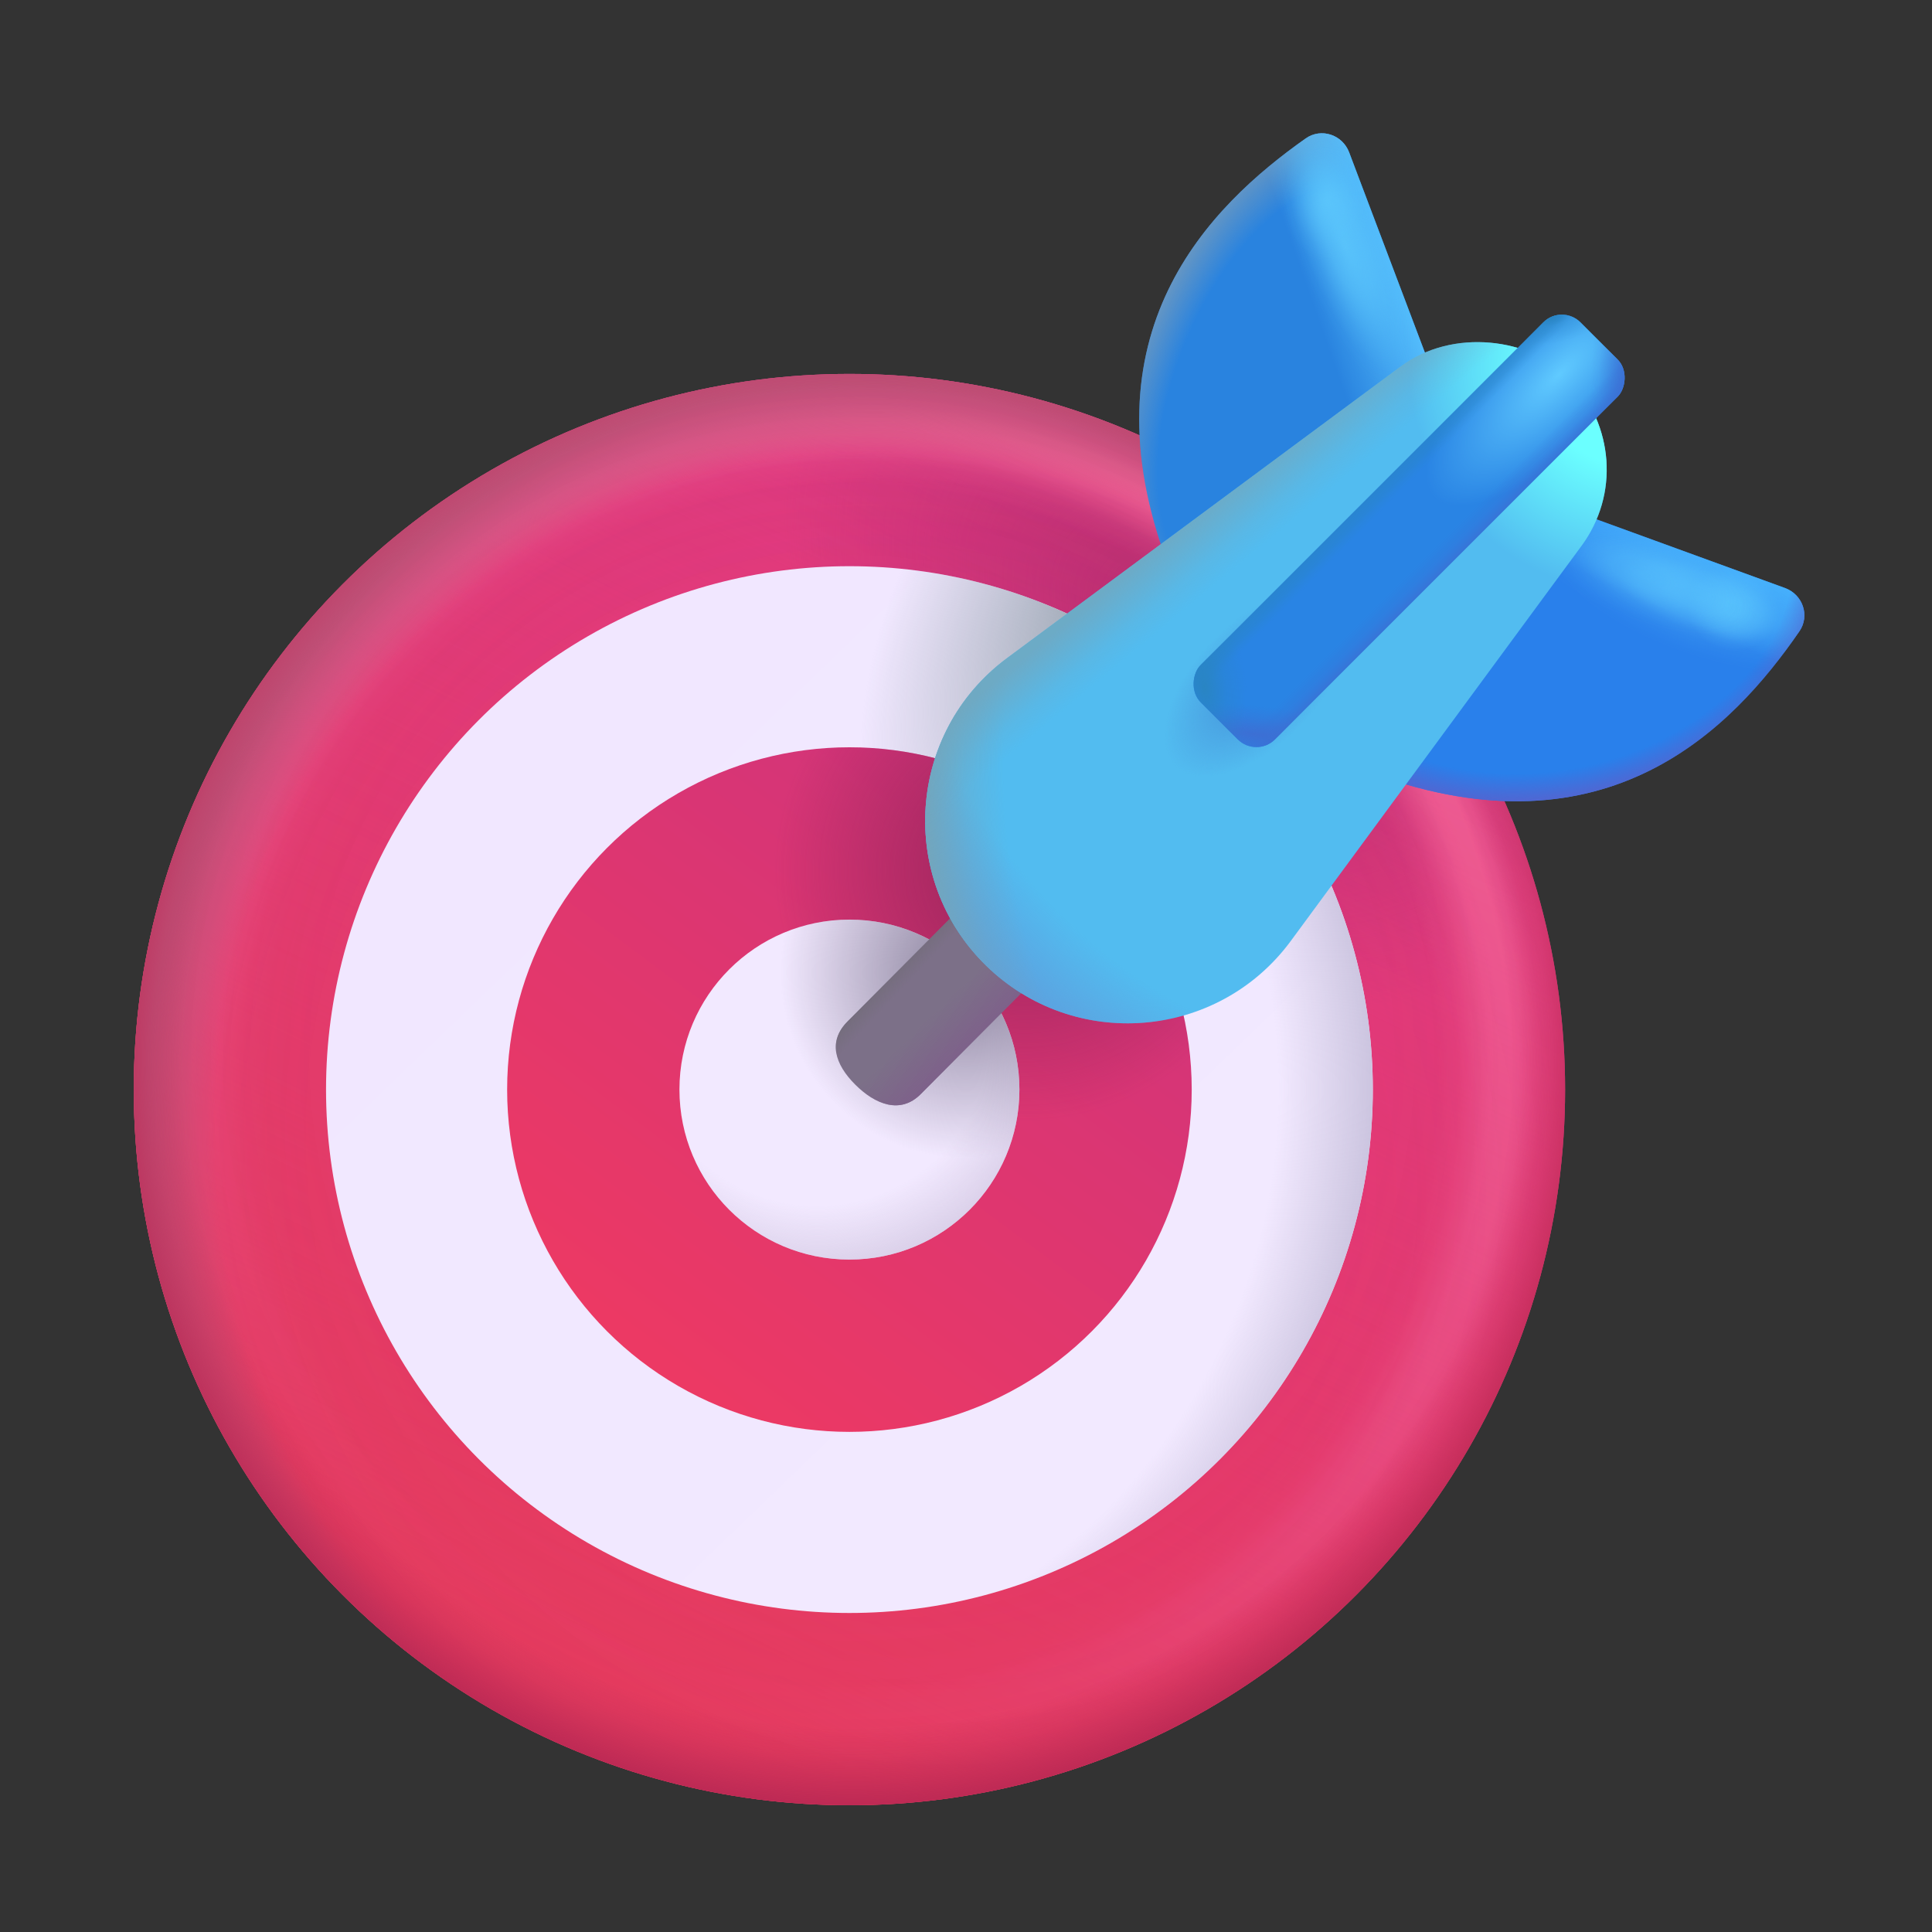<svg width="65" height="65" viewBox="0 0 65 65" fill="none" xmlns="http://www.w3.org/2000/svg">
<rect x="0" y="0" width="65" height="65" fill="#333333" stroke="none"/>
<circle cx="28.578" cy="36.658" r="24.078" fill="url(#paint0_linear_6415_9332)"/>
<circle cx="28.578" cy="36.658" r="24.078" fill="url(#paint1_radial_6415_9332)"/>
<circle cx="28.578" cy="36.658" r="24.078" fill="url(#paint2_radial_6415_9332)"/>
<circle cx="28.578" cy="36.658" r="24.078" fill="url(#paint3_linear_6415_9332)"/>
<circle cx="28.578" cy="36.658" r="24.078" fill="url(#paint4_radial_6415_9332)"/>
<circle cx="28.578" cy="36.658" r="24.078" fill="url(#paint5_radial_6415_9332)"/>
<circle cx="28.578" cy="36.658" r="17.609" fill="url(#paint6_linear_6415_9332)"/>
<circle cx="28.578" cy="36.658" r="17.609" fill="url(#paint7_radial_6415_9332)"/>
<circle cx="28.578" cy="36.658" r="17.609" fill="url(#paint8_radial_6415_9332)"/>
<circle cx="28.578" cy="36.658" r="11.516" fill="url(#paint9_linear_6415_9332)"/>
<circle cx="28.578" cy="36.658" r="11.516" fill="url(#paint10_radial_6415_9332)"/>
<circle cx="28.578" cy="36.658" r="5.719" fill="#F2E9FF"/>
<circle cx="28.578" cy="36.658" r="5.719" fill="url(#paint11_radial_6415_9332)"/>
<circle cx="28.578" cy="36.658" r="5.719" fill="url(#paint12_radial_6415_9332)"/>
<path d="M28.769 36.486C28.092 35.809 27.842 35.04 28.519 34.363L31.949 30.917C32.626 30.24 33.724 30.24 34.401 30.917C35.078 31.594 35.078 32.692 34.401 33.369L30.971 36.815C30.294 37.492 29.446 37.164 28.769 36.486Z" fill="#7C7088"/>
<path d="M28.769 36.486C28.092 35.809 27.842 35.04 28.519 34.363L31.949 30.917C32.626 30.24 33.724 30.24 34.401 30.917C35.078 31.594 35.078 32.692 34.401 33.369L30.971 36.815C30.294 37.492 29.446 37.164 28.769 36.486Z" fill="url(#paint13_linear_6415_9332)"/>
<path d="M28.769 36.486C28.092 35.809 27.842 35.04 28.519 34.363L31.949 30.917C32.626 30.24 33.724 30.24 34.401 30.917C35.078 31.594 35.078 32.692 34.401 33.369L30.971 36.815C30.294 37.492 29.446 37.164 28.769 36.486Z" fill="url(#paint14_linear_6415_9332)"/>
<path d="M45.391 5.126L48.282 12.768L39.314 19.049C36.348 11.205 40.705 6.927 43.93 4.657C44.45 4.291 45.166 4.531 45.391 5.126Z" fill="#2983DF"/>
<path d="M45.391 5.126L48.282 12.768L39.314 19.049C36.348 11.205 40.705 6.927 43.93 4.657C44.45 4.291 45.166 4.531 45.391 5.126Z" fill="url(#paint15_radial_6415_9332)"/>
<path d="M45.391 5.126L48.282 12.768L39.314 19.049C36.348 11.205 40.705 6.927 43.93 4.657C44.45 4.291 45.166 4.531 45.391 5.126Z" fill="url(#paint16_linear_6415_9332)"/>
<path d="M45.391 5.126L48.282 12.768L39.314 19.049C36.348 11.205 40.705 6.927 43.93 4.657C44.45 4.291 45.166 4.531 45.391 5.126Z" fill="url(#paint17_radial_6415_9332)" fill-opacity="0.8"/>
<path d="M45.391 5.126L48.282 12.768L39.314 19.049C36.348 11.205 40.705 6.927 43.93 4.657C44.45 4.291 45.166 4.531 45.391 5.126Z" fill="url(#paint18_radial_6415_9332)" fill-opacity="0.8"/>
<path d="M60.053 19.782L52.376 16.985L46.206 26.031C54.086 28.9 58.31 24.49 60.54 21.237C60.899 20.713 60.651 20 60.053 19.782Z" fill="#2980EB"/>
<path d="M60.053 19.782L52.376 16.985L46.206 26.031C54.086 28.9 58.31 24.49 60.54 21.237C60.899 20.713 60.651 20 60.053 19.782Z" fill="url(#paint19_linear_6415_9332)"/>
<path d="M60.053 19.782L52.376 16.985L46.206 26.031C54.086 28.9 58.31 24.49 60.54 21.237C60.899 20.713 60.651 20 60.053 19.782Z" fill="url(#paint20_radial_6415_9332)"/>
<path d="M60.053 19.782L52.376 16.985L46.206 26.031C54.086 28.9 58.31 24.49 60.54 21.237C60.899 20.713 60.651 20 60.053 19.782Z" fill="url(#paint21_radial_6415_9332)" fill-opacity="0.7"/>
<path d="M60.053 19.782L52.376 16.985L46.206 26.031C54.086 28.9 58.31 24.49 60.54 21.237C60.899 20.713 60.651 20 60.053 19.782Z" fill="url(#paint22_radial_6415_9332)" fill-opacity="0.6"/>
<path d="M60.053 19.782L52.376 16.985L46.206 26.031C54.086 28.9 58.31 24.49 60.54 21.237C60.899 20.713 60.651 20 60.053 19.782Z" fill="url(#paint23_radial_6415_9332)" fill-opacity="0.4"/>
<path d="M33.861 22.156L47.113 12.337C48.871 11.023 51.499 11.365 52.826 12.731C54.3 14.313 54.475 16.643 53.21 18.362L43.431 31.653C40.974 34.992 36.13 35.382 33.17 32.48C30.187 29.554 30.515 24.658 33.861 22.156Z" fill="#52BCF0"/>
<path d="M33.861 22.156L47.113 12.337C48.871 11.023 51.499 11.365 52.826 12.731C54.3 14.313 54.475 16.643 53.21 18.362L43.431 31.653C40.974 34.992 36.13 35.382 33.17 32.48C30.187 29.554 30.515 24.658 33.861 22.156Z" fill="url(#paint24_radial_6415_9332)"/>
<path d="M33.861 22.156L47.113 12.337C48.871 11.023 51.499 11.365 52.826 12.731C54.3 14.313 54.475 16.643 53.21 18.362L43.431 31.653C40.974 34.992 36.13 35.382 33.17 32.48C30.187 29.554 30.515 24.658 33.861 22.156Z" fill="url(#paint25_radial_6415_9332)"/>
<path d="M33.861 22.156L47.113 12.337C48.871 11.023 51.499 11.365 52.826 12.731C54.3 14.313 54.475 16.643 53.21 18.362L43.431 31.653C40.974 34.992 36.13 35.382 33.17 32.48C30.187 29.554 30.515 24.658 33.861 22.156Z" fill="url(#paint26_radial_6415_9332)"/>
<path d="M33.861 22.156L47.113 12.337C48.871 11.023 51.499 11.365 52.826 12.731C54.3 14.313 54.475 16.643 53.21 18.362L43.431 31.653C40.974 34.992 36.13 35.382 33.17 32.48C30.187 29.554 30.515 24.658 33.861 22.156Z" fill="url(#paint27_radial_6415_9332)"/>
<path d="M33.861 22.156L47.113 12.337C48.871 11.023 51.499 11.365 52.826 12.731C54.3 14.313 54.475 16.643 53.21 18.362L43.431 31.653C40.974 34.992 36.13 35.382 33.17 32.48C30.187 29.554 30.515 24.658 33.861 22.156Z" fill="url(#paint28_linear_6415_9332)" fill-opacity="0.8"/>
<rect x="52.549" y="10.22" width="3.536" height="18.075" rx="0.884" transform="rotate(45 52.549 10.22)" fill="#2984E4"/>
<rect x="52.549" y="10.22" width="3.536" height="18.075" rx="0.884" transform="rotate(45 52.549 10.22)" fill="url(#paint29_radial_6415_9332)"/>
<rect x="52.549" y="10.22" width="3.536" height="18.075" rx="0.884" transform="rotate(45 52.549 10.22)" fill="url(#paint30_linear_6415_9332)" fill-opacity="0.8"/>
<rect x="52.549" y="10.22" width="3.536" height="18.075" rx="0.884" transform="rotate(45 52.549 10.22)" fill="url(#paint31_radial_6415_9332)"/>
<rect x="52.549" y="10.22" width="3.536" height="18.075" rx="0.884" transform="rotate(45 52.549 10.22)" fill="url(#paint32_radial_6415_9332)"/>
<rect x="52.549" y="10.22" width="3.536" height="18.075" rx="0.884" transform="rotate(45 52.549 10.22)" fill="url(#paint33_linear_6415_9332)" fill-opacity="0.6"/>
<rect x="52.549" y="10.22" width="3.536" height="18.075" rx="0.884" transform="rotate(45 52.549 10.22)" fill="url(#paint34_radial_6415_9332)"/>
<rect x="52.549" y="10.22" width="3.536" height="18.075" rx="0.884" transform="rotate(45 52.549 10.22)" fill="url(#paint35_radial_6415_9332)"/>
<defs>
<linearGradient id="paint0_linear_6415_9332" x1="39.567" y1="14.979" x2="19.366" y2="56.068" gradientUnits="userSpaceOnUse">
<stop stop-color="#E6378B"/>
<stop offset="1" stop-color="#EF3A5C"/>
</linearGradient>
<radialGradient id="paint1_radial_6415_9332" cx="0" cy="0" r="1" gradientUnits="userSpaceOnUse" gradientTransform="translate(40.445 21.396) rotate(124.825) scale(10.669 15.516)">
<stop offset="0.219" stop-color="#B82974"/>
<stop offset="1" stop-color="#B82974" stop-opacity="0"/>
</radialGradient>
<radialGradient id="paint2_radial_6415_9332" cx="0" cy="0" r="1" gradientUnits="userSpaceOnUse" gradientTransform="translate(28.653 35.966) rotate(-29.109) scale(24.433)">
<stop stop-color="#FF6AA2" stop-opacity="0"/>
<stop offset="0.807" stop-color="#FF6AA2" stop-opacity="0"/>
<stop offset="0.837" stop-color="#FF6AA2" stop-opacity="0.217"/>
<stop offset="0.878" stop-color="#FF6AA2" stop-opacity="0.87"/>
<stop offset="0.895" stop-color="#FF6AA2"/>
<stop offset="0.91" stop-color="#FF6AA2"/>
<stop offset="0.952" stop-color="#FF6AA2" stop-opacity="0.312"/>
<stop offset="1" stop-color="#FF6AA2" stop-opacity="0"/>
</radialGradient>
<linearGradient id="paint3_linear_6415_9332" x1="39.567" y1="14.979" x2="19.366" y2="56.068" gradientUnits="userSpaceOnUse">
<stop stop-color="#E6378B" stop-opacity="0"/>
<stop offset="1" stop-color="#EF3A5C"/>
</linearGradient>
<radialGradient id="paint4_radial_6415_9332" cx="0" cy="0" r="1" gradientUnits="userSpaceOnUse" gradientTransform="translate(30.71 39.199) rotate(-124.54) scale(27.454 26.153)">
<stop offset="0.004" stop-color="#BF577D" stop-opacity="0"/>
<stop offset="0.885" stop-color="#BF577D" stop-opacity="0.133"/>
<stop offset="0.973" stop-color="#BF577D"/>
</radialGradient>
<radialGradient id="paint5_radial_6415_9332" cx="0" cy="0" r="1" gradientUnits="userSpaceOnUse" gradientTransform="translate(28.669 35.607) rotate(107.442) scale(25.471)">
<stop stop-color="#BC2954" stop-opacity="0"/>
<stop offset="0.886" stop-color="#BC2954" stop-opacity="0.133"/>
<stop offset="0.924" stop-color="#BC2954" stop-opacity="0.361"/>
<stop offset="0.991" stop-color="#BC2954"/>
</radialGradient>
<linearGradient id="paint6_linear_6415_9332" x1="41.206" y1="45.514" x2="15.058" y2="18.35" gradientUnits="userSpaceOnUse">
<stop stop-color="#F2E9FF"/>
<stop offset="0.378" stop-color="#F1E8FF"/>
<stop offset="1" stop-color="#F1E7FF"/>
</linearGradient>
<radialGradient id="paint7_radial_6415_9332" cx="0" cy="0" r="1" gradientUnits="userSpaceOnUse" gradientTransform="translate(22.928 36.658) scale(23.26)">
<stop offset="0.861" stop-color="#CBC4DF" stop-opacity="0"/>
<stop offset="1" stop-color="#CBC4DF"/>
</radialGradient>
<radialGradient id="paint8_radial_6415_9332" cx="0" cy="0" r="1" gradientUnits="userSpaceOnUse" gradientTransform="translate(36.89 20.254) rotate(118.217) scale(11.812 6.465)">
<stop stop-color="#9DA8B4"/>
<stop offset="1" stop-color="#9DA8B4" stop-opacity="0"/>
</radialGradient>
<linearGradient id="paint9_linear_6415_9332" x1="36.256" y1="28.885" x2="22.674" y2="47.164" gradientUnits="userSpaceOnUse">
<stop stop-color="#D2347A"/>
<stop offset="1" stop-color="#ED3963"/>
</linearGradient>
<radialGradient id="paint10_radial_6415_9332" cx="0" cy="0" r="1" gradientUnits="userSpaceOnUse" gradientTransform="translate(34.479 29.266) rotate(131.253) scale(8.949)">
<stop stop-color="#962359"/>
<stop offset="0.947" stop-color="#962359" stop-opacity="0"/>
</radialGradient>
<radialGradient id="paint11_radial_6415_9332" cx="0" cy="0" r="1" gradientUnits="userSpaceOnUse" gradientTransform="translate(27.497 34.724) rotate(67.204) scale(9.501)">
<stop offset="0.613" stop-color="#C9BED9" stop-opacity="0"/>
<stop offset="1" stop-color="#C9BED9"/>
</radialGradient>
<radialGradient id="paint12_radial_6415_9332" cx="0" cy="0" r="1" gradientUnits="userSpaceOnUse" gradientTransform="translate(32.5 32.721) rotate(119.708) scale(6.253)">
<stop stop-color="#857D97"/>
<stop offset="1" stop-color="#857D97" stop-opacity="0"/>
</radialGradient>
<linearGradient id="paint13_linear_6415_9332" x1="32.797" y1="35.298" x2="31.514" y2="33.981" gradientUnits="userSpaceOnUse">
<stop stop-color="#7E5F8A"/>
<stop offset="1" stop-color="#7E5F8A" stop-opacity="0"/>
</linearGradient>
<linearGradient id="paint14_linear_6415_9332" x1="30.302" y1="32.383" x2="30.778" y2="32.831" gradientUnits="userSpaceOnUse">
<stop stop-color="#746D7C"/>
<stop offset="1" stop-color="#746D7C" stop-opacity="0"/>
</linearGradient>
<radialGradient id="paint15_radial_6415_9332" cx="0" cy="0" r="1" gradientUnits="userSpaceOnUse" gradientTransform="translate(43.658 13.049) rotate(-157.278) scale(5.421 9.842)">
<stop offset="0.75" stop-color="#6897C2" stop-opacity="0"/>
<stop offset="1" stop-color="#6897C2"/>
</radialGradient>
<linearGradient id="paint16_linear_6415_9332" x1="47.439" y1="9.362" x2="44.252" y2="10.487" gradientUnits="userSpaceOnUse">
<stop stop-color="#58C3FF"/>
<stop offset="1" stop-color="#58C3FF" stop-opacity="0"/>
</linearGradient>
<radialGradient id="paint17_radial_6415_9332" cx="0" cy="0" r="1" gradientUnits="userSpaceOnUse" gradientTransform="translate(45.268 8.292) rotate(159.125) scale(1.613 5.23)">
<stop stop-color="#61CEFF" stop-opacity="0.91"/>
<stop offset="0.13" stop-color="#61CEFF" stop-opacity="0.81"/>
<stop offset="0.343" stop-color="#61CEFF" stop-opacity="0.63"/>
<stop offset="0.644" stop-color="#61CEFF" stop-opacity="0.231"/>
<stop offset="0.84" stop-color="#61CEFF" stop-opacity="0.048"/>
<stop offset="1" stop-color="#61CEFF" stop-opacity="0"/>
</radialGradient>
<radialGradient id="paint18_radial_6415_9332" cx="0" cy="0" r="1" gradientUnits="userSpaceOnUse" gradientTransform="translate(44.624 6.751) rotate(179.805) scale(1.474 2.035)">
<stop stop-color="#61CEFF" stop-opacity="0.69"/>
<stop offset="0.275" stop-color="#61CEFF" stop-opacity="0.467"/>
<stop offset="0.551" stop-color="#61CEFF" stop-opacity="0.231"/>
<stop offset="0.753" stop-color="#61CEFF" stop-opacity="0.08"/>
<stop offset="1" stop-color="#61CEFF" stop-opacity="0"/>
</radialGradient>
<linearGradient id="paint19_linear_6415_9332" x1="56.752" y1="17.799" x2="55.564" y2="20.361" gradientUnits="userSpaceOnUse">
<stop stop-color="#49B6FF"/>
<stop offset="1" stop-color="#49B6FF" stop-opacity="0"/>
</linearGradient>
<radialGradient id="paint20_radial_6415_9332" cx="0" cy="0" r="1" gradientUnits="userSpaceOnUse" gradientTransform="translate(51.752 19.205) rotate(79.579) scale(8.293 10.683)">
<stop offset="0.814" stop-color="#5066D2" stop-opacity="0"/>
<stop offset="0.926" stop-color="#5066D2"/>
</radialGradient>
<radialGradient id="paint21_radial_6415_9332" cx="0" cy="0" r="1" gradientUnits="userSpaceOnUse" gradientTransform="translate(58.3 20.462) rotate(-160.121) scale(1.554 1.434)">
<stop stop-color="#61CEFF" stop-opacity="0.62"/>
<stop offset="0.188" stop-color="#61CEFF" stop-opacity="0.623"/>
<stop offset="0.442" stop-color="#61CEFF" stop-opacity="0.42"/>
<stop offset="0.613" stop-color="#61CEFF" stop-opacity="0.286"/>
<stop offset="0.832" stop-color="#61CEFF" stop-opacity="0.096"/>
<stop offset="1" stop-color="#61CEFF" stop-opacity="0"/>
</radialGradient>
<radialGradient id="paint22_radial_6415_9332" cx="0" cy="0" r="1" gradientUnits="userSpaceOnUse" gradientTransform="translate(57.2 20.145) rotate(-70.558) scale(1.909 5.174)">
<stop stop-color="#61CEFF" stop-opacity="0.92"/>
<stop offset="0.21" stop-color="#61CEFF" stop-opacity="0.83"/>
<stop offset="0.419" stop-color="#61CEFF" stop-opacity="0.586"/>
<stop offset="0.57" stop-color="#61CEFF" stop-opacity="0.29"/>
<stop offset="0.708" stop-color="#61CEFF" stop-opacity="0.15"/>
<stop offset="0.855" stop-color="#61CEFF" stop-opacity="0.058"/>
<stop offset="1" stop-color="#61CEFF" stop-opacity="0"/>
</radialGradient>
<radialGradient id="paint23_radial_6415_9332" cx="0" cy="0" r="1" gradientUnits="userSpaceOnUse" gradientTransform="translate(55.276 19.317) rotate(-69.25) scale(1.577 4.087)">
<stop stop-color="#61CEFF" stop-opacity="0.92"/>
<stop offset="0.272" stop-color="#61CEFF" stop-opacity="0.83"/>
<stop offset="0.438" stop-color="#61CEFF" stop-opacity="0.586"/>
<stop offset="0.602" stop-color="#61CEFF" stop-opacity="0.29"/>
<stop offset="0.733" stop-color="#61CEFF" stop-opacity="0.15"/>
<stop offset="0.855" stop-color="#61CEFF" stop-opacity="0.058"/>
<stop offset="1" stop-color="#61CEFF" stop-opacity="0"/>
</radialGradient>
<radialGradient id="paint24_radial_6415_9332" cx="0" cy="0" r="1" gradientUnits="userSpaceOnUse" gradientTransform="translate(54.815 12.487) rotate(143.326) scale(7.325 7.548)">
<stop offset="0.423" stop-color="#6BFFFF"/>
<stop offset="1" stop-color="#6BFFFF" stop-opacity="0"/>
</radialGradient>
<radialGradient id="paint25_radial_6415_9332" cx="0" cy="0" r="1" gradientUnits="userSpaceOnUse" gradientTransform="translate(48.514 17.828) rotate(137.684) scale(21.694 21.977)">
<stop offset="0.838" stop-color="#5E9BDB" stop-opacity="0"/>
<stop offset="1" stop-color="#5E9BDB"/>
</radialGradient>
<radialGradient id="paint26_radial_6415_9332" cx="0" cy="0" r="1" gradientUnits="userSpaceOnUse" gradientTransform="translate(42.289 22.97) rotate(134.318) scale(3.941 2.074)">
<stop offset="0.361" stop-color="#49A0E1"/>
<stop offset="1" stop-color="#49A0E1" stop-opacity="0"/>
</radialGradient>
<radialGradient id="paint27_radial_6415_9332" cx="0" cy="0" r="1" gradientUnits="userSpaceOnUse" gradientTransform="translate(51.207 26.231) rotate(174.74) scale(20.208 23.191)">
<stop stop-color="#73A6BC" stop-opacity="0"/>
<stop offset="0.863" stop-color="#73A6BC" stop-opacity="0"/>
<stop offset="0.928" stop-color="#73A6BC" stop-opacity="0.368"/>
<stop offset="1" stop-color="#73A6BC"/>
</radialGradient>
<linearGradient id="paint28_linear_6415_9332" x1="40.365" y1="17.23" x2="41.778" y2="18.933" gradientUnits="userSpaceOnUse">
<stop stop-color="#73A6BC"/>
<stop offset="0.216" stop-color="#73A6BC" stop-opacity="0.752"/>
<stop offset="0.649" stop-color="#73A6BC" stop-opacity="0.246"/>
<stop offset="1" stop-color="#73A6BC" stop-opacity="0"/>
</linearGradient>
<radialGradient id="paint29_radial_6415_9332" cx="0" cy="0" r="1" gradientUnits="userSpaceOnUse" gradientTransform="translate(54.162 11.988) rotate(-89.569) scale(5.878 2.239)">
<stop stop-color="#60CAFF"/>
<stop offset="1" stop-color="#60CAFF" stop-opacity="0"/>
</radialGradient>
<linearGradient id="paint30_linear_6415_9332" x1="56.145" y1="18.629" x2="52.501" y2="18.629" gradientUnits="userSpaceOnUse">
<stop stop-color="#3C6FD4"/>
<stop offset="0.117" stop-color="#3C6FD4" stop-opacity="0.324"/>
<stop offset="0.23" stop-color="#3C6FD4" stop-opacity="0"/>
<stop offset="1" stop-color="#3C6FD4" stop-opacity="0"/>
</linearGradient>
<radialGradient id="paint31_radial_6415_9332" cx="0" cy="0" r="1" gradientUnits="userSpaceOnUse" gradientTransform="translate(55.769 10.356) rotate(137.386) scale(1.212 4.868)">
<stop stop-color="#3C6FD4"/>
<stop offset="0.546" stop-color="#3C6FD4" stop-opacity="0.324"/>
<stop offset="0.782" stop-color="#3C6FD4" stop-opacity="0.09"/>
<stop offset="1" stop-color="#3C6FD4" stop-opacity="0"/>
</radialGradient>
<radialGradient id="paint32_radial_6415_9332" cx="0" cy="0" r="1" gradientUnits="userSpaceOnUse" gradientTransform="translate(55.496 27.762) rotate(-128.816) scale(1.587 8.658)">
<stop stop-color="#3C6FD4"/>
<stop offset="0.364" stop-color="#3C6FD4" stop-opacity="0.324"/>
<stop offset="0.615" stop-color="#3C6FD4" stop-opacity="0"/>
</radialGradient>
<linearGradient id="paint33_linear_6415_9332" x1="52.372" y1="19.116" x2="56.328" y2="19.096" gradientUnits="userSpaceOnUse">
<stop offset="0.042" stop-color="#2985C3"/>
<stop offset="0.123" stop-color="#2985C3" stop-opacity="0.635"/>
<stop offset="0.156" stop-color="#2985C3" stop-opacity="0.313"/>
<stop offset="0.204" stop-color="#2985C3" stop-opacity="0"/>
<stop offset="0.35" stop-color="#2985C3" stop-opacity="0"/>
</linearGradient>
<radialGradient id="paint34_radial_6415_9332" cx="0" cy="0" r="1" gradientUnits="userSpaceOnUse" gradientTransform="translate(53.18 27.852) rotate(-49.911) scale(1.4 3.01)">
<stop stop-color="#2985C3"/>
<stop offset="0.513" stop-color="#2985C3" stop-opacity="0.313"/>
<stop offset="1" stop-color="#2985C3" stop-opacity="0"/>
</radialGradient>
<radialGradient id="paint35_radial_6415_9332" cx="0" cy="0" r="1" gradientUnits="userSpaceOnUse" gradientTransform="translate(52.636 10.783) rotate(34.439) scale(0.877 1.885)">
<stop stop-color="#2985C3"/>
<stop offset="0.312" stop-color="#2985C3" stop-opacity="0.313"/>
<stop offset="1" stop-color="#2985C3" stop-opacity="0"/>
</radialGradient>
</defs>
</svg>
